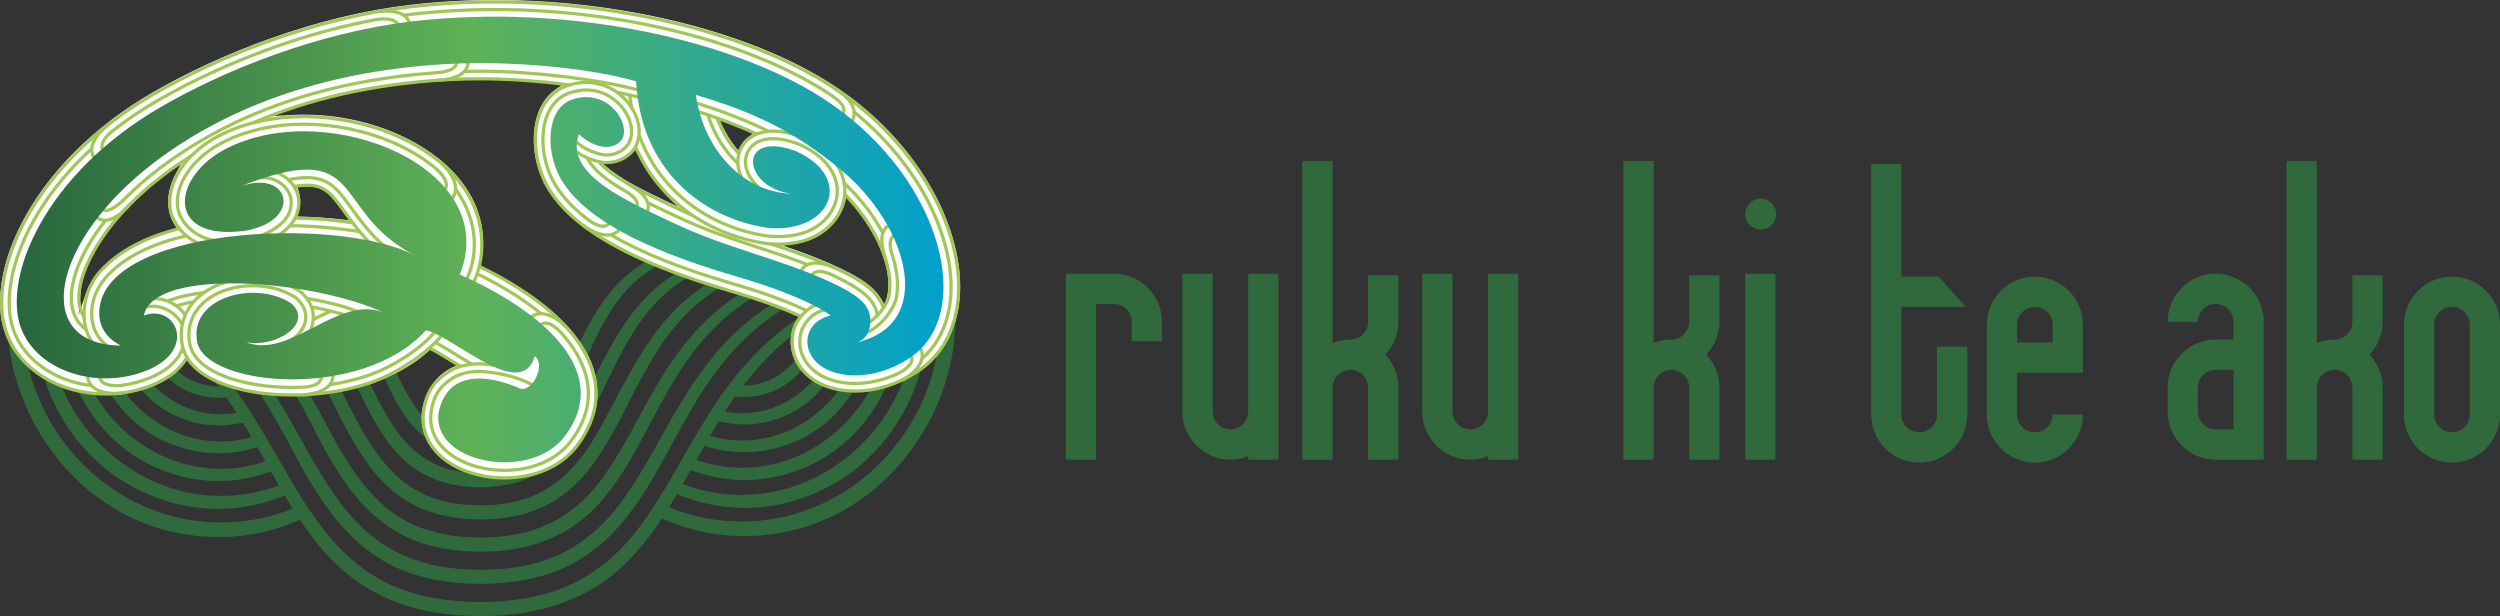 <?xml version="1.0" encoding="UTF-8"?><svg id="b" xmlns="http://www.w3.org/2000/svg" xmlns:xlink="http://www.w3.org/1999/xlink" viewBox="0 0 5159.42 1271.33"><rect x="0" y="0" width="5159.42" height="1271.33" fill="#333333" stroke="none"/><defs><style>.e{fill:url(#d);}.f{fill:#fff;}.g{fill:#306a3c;}.h{fill:none;stroke:#a0c754;stroke-miterlimit:10;stroke-width:6.71px;}</style><linearGradient id="d" x1="9401.5" y1="14620.41" x2="11314.03" y2="14620.41" gradientTransform="translate(11348.6 15114.62) rotate(-180)" gradientUnits="userSpaceOnUse"><stop offset="0" stop-color="#00a0cc"/><stop offset=".51" stop-color="#5fb257"/><stop offset="1" stop-color="#28663d"/></linearGradient></defs><g id="c"><g><g><g><path class="g" d="M1824.8,946.74c-74.23,80.34-181.15,129.28-290.79,129.46-54.39,.57-105.96-10.03-153.08-29.51,5.54-8.92,10.96-17.93,16.29-27,108.46,45.32,237.92,39.7,353.79-40.53,7.3-5.25,16.1-11.79,22.91-17.67,4.36-3.52,10.24-8.99,14.39-12.84,4.11-3.66,9.84-9.57,13.73-13.52,47.35-48.17,79.87-107.05,97.55-169.92-1.74,1.21-3.51,2.4-5.31,3.56-9.99,6.44-20.21,12.13-30.6,17.07-17.07,44.77-42.66,86.46-76.81,121.99-66.33,70.18-155.58,112.95-252.86,113.5-44.05,.71-86.07-7.3-124.84-22.31,5.49-9.63,10.93-19.31,16.33-28.98,72.22,27.74,155.26,29.32,237-5.88,76.02-32.75,132.64-93,165.58-164.59-11.29,3.38-22.68,5.88-34.08,7.46-31.6,56.14-80.1,103.12-142.64,132.09-73.59,32.98-148.4,33.28-214.24,10.12,5.51-9.86,11.03-19.7,16.62-29.48,57.74,19.52,123.03,19.17,187.34-8.51,50.42-21.54,90.63-57.97,118.78-102.21-10.13-.24-20.05-1.29-29.59-3.07-25.55,34.6-59.49,63.06-99.75,81.56-56.41,25.3-113.68,27.23-165.05,11.97,3.77-6.41,7.57-12.78,11.44-19.1,2.2-3.75,4.43-7.47,6.68-11.17,42.65,11.24,89.68,9.07,136.06-10.88,31.66-13.41,58.78-34.88,80.07-61.22-1.77-.72-3.53-1.46-5.25-2.24-6.12-2.78-11.85-5.99-17.19-9.56-18.25,20.87-40.96,38.31-67.6,50.62-38.54,17.31-77.58,20.69-113.64,13.38,6.84-10.62,13.9-21.03,21.16-31.21,5.53,.62,11.15,.95,16.84,.96,49.33,.21,91.09-21.44,120.06-54.48-5.38-6.44-9.87-13.4-13.37-20.76-25.01,30.89-62.17,51.62-106.69,52.18-.14,0-.29,0-.43,0,28.64-37.13,60.52-70.84,96.43-100.09,.86-.7,1.74-1.39,2.6-2.08,1.59-12.63,5.75-24.39,12.46-34.96l1.22-1.93c-15.58,10.61-30.55,21.99-44.9,34.09-33.17,27.97-63.12,59.69-90.18,94.2-20.27,25.86-38.93,53.27-56.12,81.81-45.93,73.65-83.55,151.62-135.69,220.83-9.6,13.02-19.92,25.46-30.91,37.2-46.4,49.57-104.78,86.69-171.45,102.74-78.23,19.46-172.86,19.46-251.09,0-86.15-21.79-145.17-68.99-193.38-128.8-68.98-85.59-115.82-196.99-188.22-296.7-8.84-2.45-17.3-5.17-25.27-8.18-5.86-2.21-11.44-4.56-16.74-7.03,2.86,3.6,5.7,7.22,8.49,10.87-33.16-.88-62.15-12.99-84.97-32.1-5.75,5.28-12.18,10.19-19.24,14.72,27.8,25.03,64.29,40.67,106.27,40.49,4.86,0,9.66-.26,14.41-.71,7.3,10.32,14.36,20.82,21.19,31.45-35.39,6.68-73.55,3.05-111.23-13.87-23-10.63-43.06-25.08-59.86-42.25-.38,.16-.75,.32-1.13,.48-8,3.26-16.13,6.1-24.39,8.53,20.54,23.79,46.02,43.19,75.4,55.64,45.53,19.59,91.68,22.02,133.71,11.47,1.73,2.85,3.44,5.7,5.14,8.56,4.4,7.23,8.72,14.51,12.99,21.82-50.77,14.51-107.16,12.25-162.7-12.66-38.71-17.78-71.59-44.78-96.78-77.59-9.88,1.56-19.9,2.57-30.04,3,28.01,42.47,67.32,77.41,116.25,98.32,63.44,27.32,127.84,28.03,185,9.29,5.58,9.81,11.11,19.66,16.62,29.52-65.27,22.33-139.19,21.65-211.9-10.94-60.6-28.07-108.01-73.04-139.65-126.87-11.34-.94-22.5-2.58-33.41-4.93,33.39,68.17,88.64,125.27,161.9,156.83,80.87,34.83,163.02,33.64,234.71,6.74,5.42,9.67,10.87,19.33,16.39,28.95-38.16,14.45-79.4,22.17-122.61,21.48-97.24-.53-186.59-43.35-252.86-113.5-31.25-32.52-55.32-70.2-72.27-110.66-12.17-4.57-23.86-10.07-34.94-16.51-.35-.2-.69-.41-1.04-.62,18.44,57.28,49.48,110.72,93.08,155.08,2.36,2.34,7.89,8.07,10.19,10.26,2.32,2.14,8.24,7.58,10.65,9.79,4.16,3.82,10.27,8.85,14.73,12.46,4.41,3.51,10.83,8.18,15.47,11.53,115.11,79.71,243.65,85.78,351.67,41.42,5.34,9.04,10.79,18.02,16.36,26.92-46.56,18.94-97.43,29.25-151.03,28.7-109.65-.18-216.56-49.13-290.79-129.46-52.1-55.73-86.29-121.7-103.56-190.92-17.36-15.61-31.18-33.78-41-53.94,19.95,187.38,158.92,358.27,347.67,395.74,90.72,18.7,177.69,6.91,253.65-27.01,7.23,10.84,14.72,21.53,22.56,32.02,87.98,119.8,203.85,166.88,350.08,166.67,115.11,.5,225.04-30.83,306.54-115.76,4.52-4.62,8.91-9.33,13.21-14.1,14.53-16.13,27.9-33.11,40.43-50.69,4.93-6.92,9.74-13.93,14.44-21.02,76.4,34.57,164.07,46.7,255.56,27.86,201.81-40.04,346.66-232.62,350.08-434.74l-.12,.03c-8.11,27.53-21.14,51.86-38.64,72.17-15.29,76.78-50.91,150.44-108.2,211.66Z"/><path class="g" d="M697.43,1076.27l-.06,.05c20.21,24.22,42.71,46.14,68.74,64.72,29.53,21.34,62.96,37.98,101.42,48.17,18.22,5.11,37.75,9.04,58.75,11.65,23.14,2.99,46.48,4.22,69.82,3.94,18.62-.11,37.22-1.2,55.69-3.39,.37-.04,.74-.07,1.1-.11,21.55-2.28,42.69-6.4,63.17-12.29,31.47-8.54,60.59-21.78,87.19-38.82,20.42-12.85,39.49-28.03,56.86-45.5,2.92-2.94,5.81-5.92,8.64-8.99,68.37-73.14,107.95-166.59,158.34-251.21,17.91-31.23,37.49-60.9,59.13-88.45,13.7-17.43,28.22-34.02,43.7-49.59,8.06-8.06,16.39-15.84,24.98-23.33l-.17-.03c18.45-16.22,38.16-31.07,59.26-44.38-7.73-3.08-15.76-6.14-24.11-9.19-22.46,14.55-43.49,30.91-63.18,48.79l-.47-.08c-20.49,18.48-38.92,38.31-55.91,59.18,.03,.04,.06,.07,.09,.11-24.12,29.19-45.78,60.77-65.27,93.87-40.85,67.02-74.25,137.73-120.36,201.03-15.09,21.03-31.07,39.47-48,55.51l-.17-.12c-16.89,16.02-34.78,29.8-53.94,41.38-.58,.35-1.16,.7-1.74,1.04-.55,.32-1.09,.64-1.64,.97-53.49,31.13-115.21,44.74-186.94,44.59-1.24,0-2.46,0-3.69,0-29.7-.14-56.76-2.5-81.63-7.01-69.85-12.9-121.08-42.75-162.49-82.81-.1-.1-.2-.19-.3-.29-1.1-1.07-2.19-2.15-3.28-3.24-.79-.79-1.58-1.58-2.37-2.38-.48-.49-.96-.97-1.43-1.46-6.55-6.73-12.92-13.8-19.17-21.19l-.02,.02c-57.6-68.16-96.71-156.82-149.47-241.33-10.81-.74-21.43-1.8-31.77-3.2,27.26,42.4,51.92,88.12,77.42,135.7,24.28,45.38,51.07,89.44,83.24,127.68Z"/><path class="g" d="M742.95,1034.59c32.08,36.12,68.67,63.48,113.69,81.01,.28,.11,.55,.22,.82,.32,1.47,.57,2.95,1.12,4.43,1.66,.63,.23,1.25,.47,1.89,.69,1.13,.41,2.28,.8,3.43,1.2,1,.35,2,.7,3.01,1.03,.78,.26,1.57,.51,2.36,.77,1.39,.45,2.79,.9,4.2,1.34,.41,.13,.82,.25,1.23,.37,1.8,.55,3.61,1.09,5.44,1.61l.07,.02c31.71,9.02,67.34,13.73,108,13.78,6.02,.01,11.97-.09,17.84-.29,1.26-.04,2.52-.09,3.77-.15,1.04-.05,2.07-.1,3.11-.15,2.17-.11,4.33-.23,6.49-.37,1.27-.08,2.53-.17,3.79-.26,1-.07,2.01-.15,3.01-.23,2.6-.21,5.18-.45,7.75-.71,.04,0,.08,0,.12-.01,50.62-5.11,95.53-19.32,135.3-43.93,.96-.59,1.91-1.2,2.86-1.8,.41-.26,.83-.52,1.24-.79,10.69-6.8,21.02-14.34,30.93-22.72,11.12-9.4,21.72-19.81,31.74-31.3,59.38-67.02,93.89-150.79,137.92-227.14,19.96-35.92,42.38-69.83,68.06-100.49,8.82-10.52,18.01-20.66,27.64-30.36,2.47-2.45,4.97-4.86,7.49-7.25l-.12-.02c21.22-20.43,44.45-38.75,70.01-54.47-8.32-2.7-16.88-5.39-25.67-8.06-26.2,16.48-50.1,36.07-71.94,57.82-4.75,4.73-9.42,9.56-13.98,14.48-2.99,3.17-5.95,6.37-8.86,9.62,.03,.04,.07,.08,.1,.12-28.6,32.51-53.33,68.63-74.83,105.79-35.68,60.2-65.28,124.25-105.09,181.21-20.07,29.35-42.19,53.46-66.59,72.7-25.38,20.02-53.25,34.74-83.87,44.55-21.45,6.64-44.67,11.16-68.55,13.52-12.25,1.1-24.86,1.64-37.87,1.6-16.3,.07-31.68-.66-46.25-2.13-37.18-4.13-72.63-13.47-101.91-28.08-.19-.1-.39-.2-.58-.29-31.8-16.08-57.99-37.76-80.83-63.21l-.02,.02c-30.11-33.55-56.11-75.42-82.35-124.47-13.31-25.08-26.79-50.32-40.99-75.11-9.61,.66-19.26,1.06-28.94,1.21,16.24,28.61,31.39,57.86,46.34,86.65,26.54,51.34,53.7,95.25,85.2,130.71Z"/><path class="g" d="M1416.89,573.86c-8.12-2.84-16.06-5.7-23.84-8.58-36.94,23.15-68.82,54.35-94.32,89.49-27.65,37.74-49.05,79.37-69.86,120.87,4.1,18.1,5.07,36.28,2.95,54.29,46.64-91.99,85.92-197.43,185.07-256.06Z"/><path class="g" d="M867.45,894.57l-.02,.02c3.69,3.34,7.52,6.51,11.5,9.53-6.63-14.85-9.59-30.86-8.76-47.53-16.23-18.82-29.93-41.89-42.75-68.16-3.09-6.26-6.12-12.58-9.13-18.94-7.95,4.06-16.18,7.89-24.69,11.48,19.94,43.72,41.46,84.37,73.85,113.6Z"/><path class="g" d="M1352.82,550.98c.46-.28,.87-.59,1.26-.9-7.5-3.08-14.82-6.18-21.96-9.32-16.6,9.58-32.13,21.07-46.13,34.16-39.19,36.42-65.65,82.97-88.98,130.59,6.2,9.01,11.6,18.08,16.21,27.21,31.98-70.56,67.25-141.65,139.61-181.74Z"/><path class="g" d="M828.94,944.58c1.8,1.78,3.64,3.54,5.5,5.28,7.52,6.91,15.51,13.1,23.85,18.66,.38,.26,.76,.52,1.14,.78,.23,.15,.45,.3,.68,.44,21.17,14.02,45.76,24.52,75.01,30.38,28.64,6.02,58.55,7.02,87.79,3.64,16.93-1.77,32.47-4.93,46.8-9.31,1.72-.49,3.44-.97,5.14-1.49,12.28-3.8,23.73-8.8,34.47-14.76-20.98,6.69-43.98,10.22-68.23,10.22-28.04,0-54.87-4.71-78.63-13.38-8.36-.85-16.37-2.08-24.05-3.71-.4-.09-.81-.17-1.21-.26-2.2-.48-4.36-1-6.51-1.54-.78-.2-1.56-.4-2.33-.61-1.81-.48-3.6-.98-5.38-1.51-1.09-.33-2.17-.67-3.25-1.01-.98-.31-1.95-.63-2.91-.95-1.9-.64-3.77-1.3-5.62-1.99-.59-.22-1.19-.44-1.78-.67-9.37-3.6-18.13-7.85-26.36-12.69-.07-.04-.14-.08-.21-.12-2.35-1.39-4.66-2.82-6.93-4.31l-.07-.05c-10.65-6.97-20.38-14.97-29.39-23.82-34.49-33.88-58.38-80.25-82.76-129.56-8.44,2.82-17.08,5.41-25.86,7.77,25.95,54.15,51.95,106.31,91.13,144.51l-.05,.07Z"/><path class="g" d="M788.73,992.67c1.81,1.87,3.64,3.71,5.49,5.53,.52,.52,1.05,1.03,1.58,1.54,.83,.8,1.66,1.59,2.49,2.38,1.39,1.32,2.81,2.61,4.23,3.9,.49,.44,.98,.88,1.48,1.32,1.72,1.53,3.47,3.05,5.24,4.54,.15,.13,.3,.25,.45,.38,12.36,10.37,25.79,19.65,40.56,27.63,.12,.06,.23,.13,.34,.19,10.75,5.84,21.95,10.75,33.45,14.83,4.65,1.66,9.42,3.21,14.31,4.64,2.28,.66,4.6,1.28,6.92,1.89,1.27,.33,2.54,.65,3.81,.97,.2,.05,.4,.1,.61,.15,11.48,2.82,23.14,4.93,34.85,6.43,.29,.04,.58,.08,.87,.11,1.16,.15,2.33,.28,3.49,.42,17.58,2.06,35.63,2.82,53.59,2.29,27.6-.69,54.97-4.51,81.08-12.1,.9-.26,1.8-.53,2.7-.79,.59-.18,1.18-.35,1.77-.54,.72-.22,1.45-.43,2.16-.66,.81-.26,1.61-.54,2.42-.81,.66-.22,1.31-.43,1.96-.66,.47-.16,.94-.32,1.41-.49,20.07-6.89,39.26-16.14,57.1-28.07l-.29-.21c119.45-80.27,145.41-250.27,252.16-367.51,.16-.17,.31-.35,.47-.52,.5-.53,.99-1.06,1.48-1.59h-.02c21.58-23.36,46.45-44.56,76-62.47-8.59-2.62-17.02-5.26-25.29-7.9-110.38,69.35-157.92,186.04-218.49,295.15-25.01,45.04-52.07,81.48-84.9,108.17-19.9,16.17-41.92,28.75-66.89,37.49-21.42,7.34-43.98,11.66-66.84,13.5-8.5,.65-17.27,1-26.36,1-3.18,.03-6.31,.01-9.41-.03-27.46-.53-54.71-3.79-80.48-11.56-7.48-2.19-14.81-4.81-21.97-7.82-.12-.05-.24-.1-.35-.15-13.85-5.86-27.03-13.2-39.38-21.76-12.39-8.67-23.83-18.59-34.58-29.68-31.55-32.54-57.11-75.05-82.85-125.06-6.7-13.16-13.4-26.23-20.18-39.15-9.11,1.78-18.33,3.32-27.65,4.61,33.7,65.91,64.36,131.63,111.44,180.45h0Z"/></g><path class="f" d="M1123.11,377.99c24.44,47.59,70.03,89.59,139.37,128.41,62.55,35.01,142.73,66.53,245.11,96.36,53.21,15.5,98.64,31.66,135.04,48.03l5.88,2.65-3.45,5.45c-7.17,11.3-11.47,23.94-12.78,37.57-3.95,40.85,20.45,79.49,62.16,98.43,20.48,9.3,44.71,14.22,70.08,14.22,43.96,0,88.83-13.95,129.75-40.34,55.01-35.47,85.97-96.89,87.16-172.92,1.05-66.72-21.27-142.7-62.85-213.94-44.15-75.66-107.86-143.52-184.24-196.24C1568.47,71.15,1295.17,0,1021.13,0h-.03c-59.16,0-117.81,3.36-174.34,9.99-93.88,11.01-192.22,34.78-292.27,70.67-85.34,30.6-168.71,69.05-241.1,111.18-60.05,34.95-113.63,75.83-159.24,121.52-41.55,41.61-75.8,86.43-101.82,133.21-24.31,43.72-40.38,87.09-47.75,128.91-7.35,41.65-5.37,80.12,5.73,111.23,14.13,39.63,42.66,72.82,82.52,95.98,36.64,21.29,79.96,32.54,125.26,32.54,34.21,0,67.25-6.4,98.19-19.02,28.7-11.71,50.6-27.71,65.09-47.54l4.33-5.94,4.56,5.76c14.74,18.61,37.9,33.98,68.84,45.66,39.54,14.93,90.83,23.15,144.44,23.15s111.94-8.79,161.28-25.41c47.77-16.09,88.2-38.88,120.17-67.74l2.9-2.62,3.46,1.83c12.74,6.75,29,16.77,40.86,24.09l10.61,6.53-9.29,4.42c-32.54,15.48-54.1,45.91-62.35,88.01l-.25,1.29-.15,1.31c-3.64,30.99,5.7,60.03,26.99,83.96,30.87,34.71,84.46,55.43,143.35,55.43,63.65,0,118.7-24.22,151.06-66.46,18.63-24.32,31.03-49.74,36.85-75.57,5.62-24.95,5.18-50.4-1.32-75.63-12.53-48.62-47.28-95.98-103.27-140.78-35.93-28.75-79.49-55.65-129.46-79.95l-3.97-1.93,.96-4.31c5.02-22.5,6.23-45.04,3.6-67-3.77-31.52-15.33-61.74-34.36-89.84-60.88-89.91-195.13-150.31-334.06-150.32-8.81,0-17.67,.26-26.35,.76l-41.33,2.41,39.21-13.29c96.66-32.76,204.15-52.85,319.48-59.71,23.41-1.39,48.18-2.1,73.62-2.1,50.36,0,103.82,2.81,154.6,8.12l15.6,1.63-13.12,8.6c-16.5,10.83-29.01,26.76-37.17,47.37-16.77,42.32-12.33,100.13,11.3,147.27l-4.82,2.85h0l4.97-2.55Zm512.77,124.88c22.34-3.68,42.24-10.93,59.14-21.56,24.97-15.69,42.29-38.41,48.78-63.98l2.57-10.13,7,7.75c22.91,25.38,42.37,53.82,56.25,82.25,20.89,42.77,28.47,83.35,21.32,114.26-.45,1.93-.96,3.86-1.53,5.71l-3.77,12.36-6.42-11.22c-5.45-9.52-12.73-18.2-22.25-26.54-14.49-12.69-34.48-24.72-64.83-39.02-28.11-13.24-59-25.67-97.2-39.1l-20.59-7.24,21.54-3.55Zm-138.16-250.66c16.98,6.21,32.69,12.53,48.02,19.32l9.02,3.99-8.06,5.69c-8.14,5.75-14.64,13.08-19.31,21.79l-3.99,7.43-5.29-6.56c-10.55-13.08-19.76-27.89-27.37-44.02l-5.8-12.31,12.78,4.68Zm-239.4,85.13c18.5-1.56,34.89-9.36,47.39-22.56l5.56-5.87,3.53,7.27c15.45,31.85,35.66,60.73,60.07,85.83,.64,.66,1.28,1.31,1.93,1.97l22.37,22.59-28.73-13.6c-38.68-18.31-82.42-39.81-112.03-63.19-1.09-.86-2.14-1.71-3.16-2.54l-10.62-8.74,13.7-1.15Zm-895.35,20.87c-14.42,26.63-19.09,53.84-13.52,78.71,2.44,10.9,6.77,20.99,12.88,29.99l4.39,6.46-7.53,2.07c-67.72,18.58-118.16,44.97-149.9,78.43-14.92,15.73-25.71,33.19-32.1,51.92l-15.15,44.49,4.3-46.8c2.26-24.69,12.52-53.83,29.66-84.28,30.74-54.61,82.56-110.95,145.91-158.66,4.21-3.17,8.54-6.37,12.88-9.51l19.88-14.4-11.69,21.59Zm256.31,50.39h0c-.52-5.54-1.71-10.98-3.53-16.17l-2.37-6.76,7.13-.66c4.52-.42,8.86-.63,12.91-.63,34.69,0,46.33,13.63,74.87,53.04l.52,.71c1.47,2.04,2.98,4.11,4.52,6.23l7.54,10.33-12.7-1.48c-27.89-3.26-57.44-5.28-87.83-6.02l-7.75-.19,2.63-7.3c3.69-10.25,5.07-20.72,4.08-31.11Z"/><path class="h" d="M963.49,575.86c28.01-60.93,15.5-128.29-17.81-177.47-1.76-2.59-3.58-5.16-5.46-7.7"/><path class="h" d="M409.47,502.37c-34.33-16.38-52.64-45.16-57.04-65.27-6.39-28.55,1.44-60.86,22.07-90.91,19.37-28.22,49.33-52.87,84.35-69.4,48.22-23.62,106.48-36.16,168.26-36.16h.02c64.49,0,132.03,13.89,190.18,39.11,62,26.89,110.88,64.88,141.34,109.87,39.57,58.42,46.87,132.3,19.07,192.79"/><path class="h" d="M897.51,684.57c-26.8,34.1-87.33,73.23-138.67,90.53-24.65,8.3-50.99,14.57-78.2,18.68"/><path class="h" d="M912.25,691.3c-28.34,36.06-93.53,80.14-148.41,98.63-49.03,16.52-104.46,25.25-160.3,25.25s-104.16-8.15-143.36-22.95c-60.62-22.89-78.99-55.42-83.73-78.68-9.02-44.31,8.03-84.87,46.79-111.29,13.15-8.96,28.18-15.78,44.19-20.46"/><path class="h" d="M973.64,751.61c-10.53-6.15-21.11-12.68-31.6-19.14-15.07-9.29-30.44-18.77-43.44-25.48"/><path class="h" d="M984.58,565.14c37.67,18.13,87.94,46.04,131.86,82.18"/><path class="h" d="M346.2,621.59c4.37-1.95,9.15-3.78,14.34-5.5,16.49-5.45,36.72-9.44,59.89-11.88"/><path class="h" d="M376.04,670.43c-10.27-22.8-42.46-45.4-77.41-36.61"/><path class="h" d="M1903.38,739.44c37.52-33.09,58.4-82.94,59.34-142.93,1-63.36-20.42-135.88-60.3-204.22-35.01-60-82.77-114.97-139.6-161"/><path class="h" d="M1261.28,485.05c62.25,36.49,145.8,69.87,251.55,100.68,74.9,21.82,122.82,41.4,151.77,55.4"/><path class="h" d="M1666.47,546.14c-33.76-13.02-67.76-24.23-101.04-35.2-55.41-18.26-112.71-37.15-169.94-64.48-6.61-3.16-13.43-6.37-20.38-9.65-12.46-5.87-25.37-11.96-38.26-18.27"/><path class="h" d="M1742.19,377.93c33.23,30.87,60.56,66.84,79.68,103.18"/><path class="h" d="M958.35,147.34c10.97-.27,22.13-.41,33.41-.41,110.14,0,246.41,17.7,324.06,38.41"/><path class="h" d="M1272.95,190.44c15.6,3.05,32.72,6.83,45.79,10.12"/><path class="h" d="M383.59,486.83c-68.84,15.98-124.22,42.39-160.73,80.87-23.92,25.21-35.2,54.05-33.53,85.73,.65,12.37,5.16,39.64,31.18,59.67"/><path class="h" d="M1436.41,212.49c47.16,14.77,101.89,34.77,149.66,58.49"/><path class="h" d="M1522.83,337.26c-27.58-25.53-49.13-59.96-61.74-100.26"/><path class="h" d="M742.12,477.8c-39.26-5.85-93.17-12.02-144-11.95"/><path class="h" d="M989.02,549.92c68.71,32.82,207.05,111.38,235.71,222.55,13.17,51.08,1.4,101.06-34.99,148.57-31.77,41.47-85.94,65.25-148.62,65.25-57.16,0-111.21-20.85-141.06-54.41-20.69-23.26-29.76-51.47-26.23-81.57l.29-1.95c6.18-43.01,24.91-62.12,44.23-76.36,19.04-14.03,42.73-21.15,70.39-21.15h.02c.28,0,13.42,.26,32.47,3.06"/><path class="h" d="M191.37,707.92c-14.13-19.86-17.13-40.66-17.67-51-1.91-36.13,9.8-72.29,36.79-100.74,35.95-37.89,89.32-66.88,159.79-84.37"/><path class="h" d="M608.97,450.17c45.5,.28,87.92,5.01,118.93,9.66"/><path class="h" d="M594.17,371.09c14.81-3,27.85-4.49,39.25-4.49,46.01,0,63.52,24.18,90.03,60.78,12.4,17.13,42.41,59.45,70.66,80.67"/><path class="h" d="M537.3,486.83c58.72-23.68,65.67-53.67,63.36-75.53-3.69-23.28-27.89-48.54-69.35-44.7"/><path class="h" d="M761.18,499.31c-20.29-21.07-38.51-46.29-48.72-60.42l-1.68-2.32c-26.19-36.16-39.33-54.31-77.36-54.31-7.88,0-16.81,.82-26.71,2.45"/><path class="h" d="M566.17,354.5c28.46,8.88,46.32,31.48,49.95,54.35l.1,.81c3.28,31.07-11.14,56.75-42.93,76.63"/><path class="h" d="M682.6,641.91c-12.15,5.35-24.19,11.4-36.1,17.5"/><path class="h" d="M633.28,615.86c36.69,6.46,84.59,16.79,107.56,28.89"/><path class="h" d="M599.71,590.57c6.33,2.93,12.4,6.26,18.15,9.99l1.87,1.21,1.67,1.46c24.86,21.66,31.79,52.17,18.82,79.34"/><path class="h" d="M950.61,756.09c-5.63-3.42-11.23-6.88-16.79-10.3-16.83-10.37-34.12-21.03-47.25-27.31"/><path class="h" d="M399.83,622.78c-12.89,2.15-24.44,4.89-34.37,8.17-.48,.16-.95,.32-1.43,.48"/><g><path class="h" d="M385.72,737.44c-11.87,21.43-34.08,41.97-70.62,56.87-30.58,12.47-63.22,18.8-97.03,18.8-95.58,0-177.92-50.83-204.89-126.48-22.09-61.97-6.46-150.8,41.82-237.62,25.87-46.53,59.96-91.12,101.3-132.54,45.42-45.5,98.79-86.22,158.61-121.04,72.23-42.03,155.43-80.4,240.59-110.94,99.85-35.8,197.95-59.53,291.6-70.51,56.4-6.61,114.94-9.97,173.99-9.97h.03c134.4,0,271.83,17.36,397.43,50.18,124.82,32.62,233.42,79.28,314.05,134.94,76.01,52.47,139.4,119.99,183.33,195.26,41.3,70.76,63.47,146.18,62.43,212.35-1.18,74.98-31.63,135.49-85.76,170.39-40.42,26.07-84.72,39.85-128.09,39.85-24.94,0-48.74-4.82-68.81-13.94-40.3-18.3-63.96-55.45-60.43-94.76,.85-28.75,21.51-57.18,48.06-68.98"/><path class="h" d="M302.65,617.54c34.41-6.19,63.43,9.61,79.75,32.53"/></g><path class="h" d="M711.66,649.91c-18.67-6-43.22-11.6-68.02-16.28"/><g><path class="h" d="M1303.34,221.89c-1.53-8.23-2.8-16.58-3.8-25.06"/><path class="h" d="M1564.48,385.7c-11.41-10.84-20.04-24.01-23.38-34.7-5.98-19.13-1.76-37.89,11.27-50.19,11.21-10.58,38.6-25.07,96.11-3.36l.9,.37c69.8,31.44,85.16,80,76.26,114.96-9.7,38.09-49.92,82.87-140.95,74.38l-.56-.04-.56-.08c-37.45-5.56-73.05-16.53-105.82-32.61-33.86-16.61-63.96-38.33-89.44-64.54-30.73-31.61-54.11-69.24-69.55-111.46"/></g><path class="h" d="M1653.04,652.98c-27.32-12.82-73.27-31.44-144.58-52.21-212.06-61.79-337.22-134.81-382.61-223.22l-.2-.4c-22.84-45.56-27.33-103.74-11.13-144.64,10.65-26.89,29.28-45.87,53.86-54.89,13.7-5.03,27.6-7.58,41.31-7.58h.01c47.31,0,80.9,29.26,96.57,56.65,15.47,27.03,17.01,56.27,4.12,78.21l-1.05,1.8-1.28,1.64c-13.73,17.53-33.84,27.18-56.64,27.18-14.97,0-43.08-8.34-63.86-23.71"/><g><path class="h" d="M1590.72,503.35c45.35,15.09,94.9,31.84,140.11,53.13,48.14,22.68,81.13,44.61,92.5,79.48"/><path class="h" d="M1235.54,333.42c28.44,33.71,94.77,64.97,146.24,89.22l.77,.36c6.76,3.19,13.32,6.28,19.69,9.32,9.26,4.42,18.53,8.62,27.8,12.63"/></g><path class="h" d="M1792.84,665.73c18.86-11.86,37.21-35.83,41.09-52.63,7.33-31.7-.49-73.26-22.02-117.02-16.59-33.74-40.26-66.51-68.31-94.96"/><g><path class="h" d="M396.12,320.4c-17.92,11.52-39.15,25.87-56.07,38.62-64.6,48.66-115.34,103.85-146.73,159.61-27.15,48.23-36.67,91.26-26.81,121.16,1.76,5.33,4.15,10.14,7.21,14.45"/><path class="h" d="M1175.38,175.26c-58.21-7.56-123.03-12.68-183.62-12.68-25.49,0-50.32,.71-73.81,2.11-147.04,8.74-279.42,38.53-395.74,88.88"/></g><path class="h" d="M1561.77,276.66c-42.78-19.82-87.97-35.85-123.74-47.24"/><path class="h" d="M1479.82,243.5c10.44,28.42,25.81,53.57,45.09,73.85"/><g><path class="h" d="M1726.19,338.79c17.73,26.49,20.52,54.64,14.61,77.87-6.56,25.76-23.09,48.45-46.54,63.87-23.61,15.53-52.99,23.35-87.56,23.35-7.53,0-15.31-.37-23.33-1.11l-2.12-.24c-39.05-5.8-76.2-17.25-110.42-34.03-35.48-17.4-67.03-40.18-93.77-67.69-27.57-28.37-49.54-61.41-65.46-98.11"/><path class="h" d="M1530.92,367.44c-1.94-3.89-3.54-7.83-4.76-11.76-7.8-24.98-2.02-49.74,15.47-66.24,12.75-12.03,41.73-28.44,97.26-11.75"/></g><path class="h" d="M777.63,24.32c13.75-2.39,62.9-6.14,68.11,26.53"/><path class="h" d="M188.21,307.54c-7.12,6.55-14.06,13.22-20.82,19.99-40.32,40.39-73.53,83.82-98.7,129.08-46.12,82.94-61.36,166.97-40.76,224.76,21.98,61.67,84.73,105.37,160.83,114.37"/><path class="h" d="M1723.96,183.27c12.24,6.71,52.47,35.95,34.37,66.68"/><path class="h" d="M1739.6,234.99c9.36-17.25-15.64-31.89-25.82-39.69-78.06-51.68-181.17-95.12-299.17-125.96-124.33-32.49-260.39-49.67-393.48-49.67h0c-58.45,0-116.38,3.32-172.19,9.86-5.21,.61-10.43,1.26-15.66,1.95"/><path class="h" d="M1169.62,676.45c-8.8-10.83-47.67-43.35-73.06-22.14"/><path class="h" d="M1115.58,670.25c15.28-12.31,38,11.07,43.91,18.08h0c23.49,26.4,41.78,55.88,50.08,88.04,11.91,46.18,1.05,91.65-32.26,135.14-28.78,37.57-78.42,59.12-136.19,59.12-52.82,0-102.39-18.84-129.36-49.16-17.64-19.83-25.38-43.81-22.38-69.34l.07-.6,.12-.59c5.02-35.48,18.63-52.02,38.07-66.34,16.3-12.01,36.86-18.1,61.12-18.1,4.45,0,64.23,2.23,110.82,28.24"/><path class="h" d="M1294.21,378.28c12.98,7.24,55.23,30.71,40.94,60.55"/><path class="h" d="M1313.82,428.89c8.16-17.85-20.32-32.65-28.79-37.8h0c-33.58-19.71-61.63-41.42-73.29-65.51"/><path class="h" d="M222.1,258.22c-11.02,8.56-47.29,42.52-26.64,68.37"/><path class="h" d="M214.01,312.09c-11.97-15.55,9.9-35.24,17.05-41,28.44-22.37,59.11-43.14,91.75-62.14,71.42-41.56,153.72-79.51,238.01-109.73,73.64-26.41,146.29-46.16,216.83-59h0c9.07-1.41,41.47-4.75,44.9,14.57"/><path class="h" d="M251.23,811.04c-13.82,1.92-66.57,4.14-70.68-34.71"/><path class="h" d="M205.97,778.7c2.78,19.43,36.15,17.65,45.26,16.55l-1.07,.14c20.37-2.65,40.13-7.86,59.03-15.57,39.91-16.28,60.4-39.55,68.2-62.22"/><path class="h" d="M625.6,814.72c13.96-.06,62.05-6.89,61.47-39.97"/><path class="h" d="M663.24,777.31c0,19.62-31.83,21.68-41.01,21.87h0c-6.22,.22-12.45,.34-18.7,.34-51.41,0-100.36-7.79-137.83-21.94-42.69-16.12-68.26-39.34-73.92-67.16h0c-7.7-37.83,6.97-72.54,40.26-95.23,49.1-33.46,126.98-34.12,177.29-1.5l.93,.6,.84,.73c19.53,17.02,25.05,38.69,15.14,59.45-5.05,10.58-13.94,20.05-25.23,27.83"/><path class="h" d="M903.72,165.6c14.79-.52,63.29-5.59,62.31-38.66"/><path class="h" d="M217.92,454.54c-14.75,18.57-27.56,37.45-38.23,56.41-29.33,52.11-39.29,99.61-28.03,133.74,5.19,15.74,14.53,27.06,26.07,35.12"/><path class="h" d="M911.88,337.84c10.7,8.97,43.88,46.23,19.72,73.68"/><path class="h" d="M917.57,391.81c12.54-15.09-10.85-37.77-17.77-43.79-24.72-20.91-54.62-39.13-88.72-53.92-56.23-24.38-121.56-37.81-183.95-37.81-59.42,0-115.29,11.98-161.59,34.66-32.55,15.37-60.29,38.14-78.13,64.11-18.14,26.42-25.13,54.38-19.68,78.71,3.81,17.42,24.51,51.96,71.84,62.52"/><path class="h" d="M1203.16,464.92c10.78,8.86,54.12,34.82,74.78,8.97"/><path class="h" d="M1257.25,461.11c-12.52,15.11-38.89-3.9-46.08-9.6h0c-33.01-25.54-56.72-52.53-71.4-81.12l-.03-.07-.03-.07c-21.02-41.94-25.29-94.98-10.63-131.99,8.96-22.63,24.42-38.52,44.7-45.96,11.97-4.39,24.06-6.62,35.93-6.62,40.61,0,69.49,25.19,82.98,48.77,12.65,22.1,14.22,45.47,4.21,62.51l-.53,.9-.64,.82c-10.84,13.85-26.17,21.17-44.31,21.17-14.53,0-47.66-11.07-64.39-29.38"/><path class="h" d="M1861.41,784.48c12.62-5.95,55.82-34.45,37.51-67.83"/><path class="h" d="M1880.62,734.34c8.29,17.78-20.14,33.07-28.37,37.13h0c-28.63,13.07-58.45,19.87-87.73,19.87-22.72,0-44.28-4.34-62.34-12.54-34.31-15.58-54.44-46.82-51.27-79.59,.5-25.37,23.23-54.42,50.59-59.26"/><path class="h" d="M1727.92,555.12c-15.47-7.66-59.01-25.24-74.88,3.8"/><path class="h" d="M1675.39,568.23c9.72-17.05,38.95-2.76,48.77,2.42,50.79,25.11,81.06,44.78,86.85,80.87"/><path class="h" d="M268.35,421.36c-13.1,14.2-42.8,46.59-69.59,27.17"/><path class="h" d="M210.49,431.78c13.53,10.01,39.74-13.72,47.83-22.53h0c21.62-21.75,45.84-42.79,72.32-62.73,151.7-114.25,343.14-180.27,569.24-196.33,9.18-.75,42.85-3.16,42.62-22.79"/><path class="h" d="M1827.99,536.08c-4.65-14.52-20.25-60.62,10.38-73.15"/><path class="h" d="M1847.5,484.62c-18.03,7.75-7.75,37.28-4.29,47.79h0c9.23,30.39,11.7,59.43,5.97,84.22-5.52,23.87-33.82,59.52-62.03,70.25"/><path class="e" d="M916.09,132.49c139.74-8.31,303.27,8.18,396.81,35.31,8.84,177.94,131.16,281.76,272.96,302.81,131.46,9.91,176.52-104.72,57.09-158.51-119.57-45.14-114,72.1-10.3,87.82-107.2-5.55-181.35-97.84-196.61-203.99,114.57,33.78,199.38,72.21,297.88,153.03,141.08,115.76,201.21,324.96,27.36,359.06,28.27-3.25,37.42-31.85,34.52-53.46-3.79-28.2-27.36-46.72-78.29-70.72-105.67-49.78-215.67-70.22-328.75-124.23-92.19-44.03-224.77-98.96-194.16-182.61,29.38,27.08,68.4,37.12,88.81,11.06,20.04-34.09-31.45-108.74-104.23-82.03-50.53,18.55-53.41,100.49-25.46,156.24,43.06,83.88,170.65,151.27,363.52,207.46,151.46,44.13,197.86,81.12,196.49,81.45-61.88,14.73-62.92,86.11-5.05,112.39,42.03,19.09,106.7,15.17,166.99-23.71,138.5-89.31,70.77-366.06-160.82-525.93C1524.88,82.83,1175.27,6.08,850.76,44.13c-196,22.98-389.76,101.57-520.09,177.41C88.57,362.43,6.63,574.05,42.68,675.17c32.45,91.03,158.7,130.78,260.6,89.21,105.11-42.87,59.22-138.01-6.28-113.26,19.87-101.19,353.66-73.59,499.92-3.8-95.21-45.42-196.19,95.44-288.67,59.15,64.3,11.31,139.23-39.93,92.58-80.58-75.76-49.12-212.39-11.28-193.7,80.47,18.68,91.75,340.75,120.63,471.78-24.65,54.83,9.96,197.07,149.66,224.68,53.29,24.35,17.57-6.19,77.57-31.7,66.26-44.98-19.93-147.09-49.69-166.97,51.77-12.12,103.31,188.81,140.93,259.97,48.04,107.56-140.42-63.67-267.78-215.93-334.42,87.63-219.24-269.37-364.13-476.62-262.53-118.21,55.74-135.51,196.25,36.14,171.77,119.74-22.88,88.08-131.18-17.26-89.4,270.7-107.38,185.89,47.5,364.56,140.42-160.64-83.55-660.44-58.32-650.79,124.76,1.14,21.72,13.57,46,44.23,61.43-186.55-1.58-142.94-218.13,72.03-380.03,139.46-105.03,334.22-185.07,594.87-200.57Z"/></g><g><path class="g" d="M2262.09,948.61v-321.32h36.75c20.26,0,36.74,16.49,36.74,36.75v40.12h62.4v-40.12c0-54.67-44.48-99.14-99.14-99.14h-95.76l-3.38,.04v383.67h62.39Z"/><path class="g" d="M2638.43,948.61v-289.09h0c0-.1,0-.2,0-.3v-94.28h-62.39v284.52c0,20.26-16.48,36.75-36.75,36.75s-36.74-16.48-36.74-36.75v-284.52h-62.39v284.52c0,54.66,44.47,99.14,99.14,99.14,12.98,0,25.37-2.53,36.75-7.09v7.09"/><path class="g" d="M2750.05,948.61v-148.69c0-20.26,16.49-36.74,36.75-36.74s36.74,16.48,36.74,36.74v148.69h62.39v-149.11h-.01c-.1-26.11-10.37-49.86-27.03-67.52,16.75-17.76,27.04-41.66,27.04-67.94v-95.76h-62.39v95.76c0,20.26-16.48,36.74-36.74,36.74-12.98,0-25.38,2.54-36.75,7.09V332.36h-62.39V948.61"/><g><path class="g" d="M3664.08,753.13v-188.17h-62.39v383.65h62.39v-195.01h.01c0-.16-.01-.31-.01-.47Z"/><path class="g" d="M3665.59,441.82c0,17.61-14.33,31.95-31.95,31.95s-31.95-14.34-31.95-31.95,14.33-31.96,31.95-31.96,31.95,14.34,31.95,31.96Z"/></g><path class="g" d="M4001,570.9h-76.87v-232.53h-62.39V855.47c0,54.67,44.47,99.14,99.14,99.14s99.13-44.47,99.13-99.14v-140.15h-62.39v140.15c0,20.26-16.48,36.75-36.74,36.75s-36.75-16.49-36.75-36.75v-222.17h132.51c-18.55-20.8-37.09-41.6-55.64-62.4Z"/><path class="g" d="M4236.15,855.48c0,20.26-16.48,36.74-36.74,36.74s-36.75-16.48-36.75-36.74v-86.3l135.91-.17c0-32.99-.01-65.98-.02-98.97,0-54.66-44.48-99.13-99.14-99.13s-99.14,44.47-99.14,99.13v185.44c0,54.66,44.47,99.13,99.14,99.13s99.14-44.47,99.14-99.13m-135.89-185.44c0-20.26,16.49-36.74,36.75-36.74s36.74,16.48,36.74,36.74v36.75h-73.49v-36.75Z"/><path class="g" d="M4535.9,664.04c0-20.26,16.48-36.75,36.74-36.75s36.75,16.49,36.75,36.75v36.74h-36.75c-54.66,0-99.13,44.48-99.13,99.14v49.55c0,54.66,44.47,99.14,99.13,99.14h95.76l3.38-.06v-284.51c0-54.67-44.47-99.14-99.14-99.14s-99.13,44.47-99.13,99.14m135.88,222.17h-36.75c-20.26,0-36.74-16.48-36.74-36.74v-49.55c0-20.26,16.48-36.74,36.74-36.74h36.75v123.03Z"/><path class="g" d="M5060.28,570.9c-54.67,0-99.14,44.47-99.14,99.14v185.43c0,54.66,44.47,99.14,99.14,99.14s99.14-44.48,99.14-99.14v-185.43c0-54.67-44.48-99.14-99.14-99.14Zm-36.75,99.14c0-20.26,16.49-36.75,36.75-36.75s36.74,16.49,36.74,36.75v185.43c0,20.26-16.48,36.74-36.74,36.74s-36.75-16.48-36.75-36.74v-185.43Z"/><path class="g" d="M3133.47,948.61v-289.09h0c0-.1,0-.2,0-.3v-94.28h-62.39v284.52c0,20.26-16.48,36.75-36.75,36.75s-36.74-16.48-36.74-36.75v-284.52h-62.39v284.52c0,54.66,44.47,99.14,99.14,99.14,12.98,0,25.37-2.53,36.75-7.09v7.09"/><path class="g" d="M3412.65,948.61v-148.69c0-20.26,16.49-36.74,36.75-36.74s36.74,16.48,36.74,36.74v148.69h62.39v-149.11h-.01c-.1-26.11-10.37-49.86-27.03-67.52,16.75-17.76,27.04-41.66,27.04-67.94v-95.76h-62.39v95.76c0,20.26-16.48,36.74-36.74,36.74-12.98,0-25.38,2.54-36.75,7.09V332.36h-62.39V948.61"/><path class="g" d="M4781.31,948.61v-148.69c0-20.26,16.49-36.74,36.75-36.74s36.74,16.48,36.74,36.74v148.69h62.39v-149.11h-.01c-.1-26.11-10.37-49.86-27.03-67.52,16.75-17.76,27.04-41.66,27.04-67.94v-95.76h-62.39v95.76c0,20.26-16.48,36.74-36.74,36.74-12.98,0-25.38,2.54-36.75,7.09V332.36h-62.39V948.61"/></g></g></g></svg>